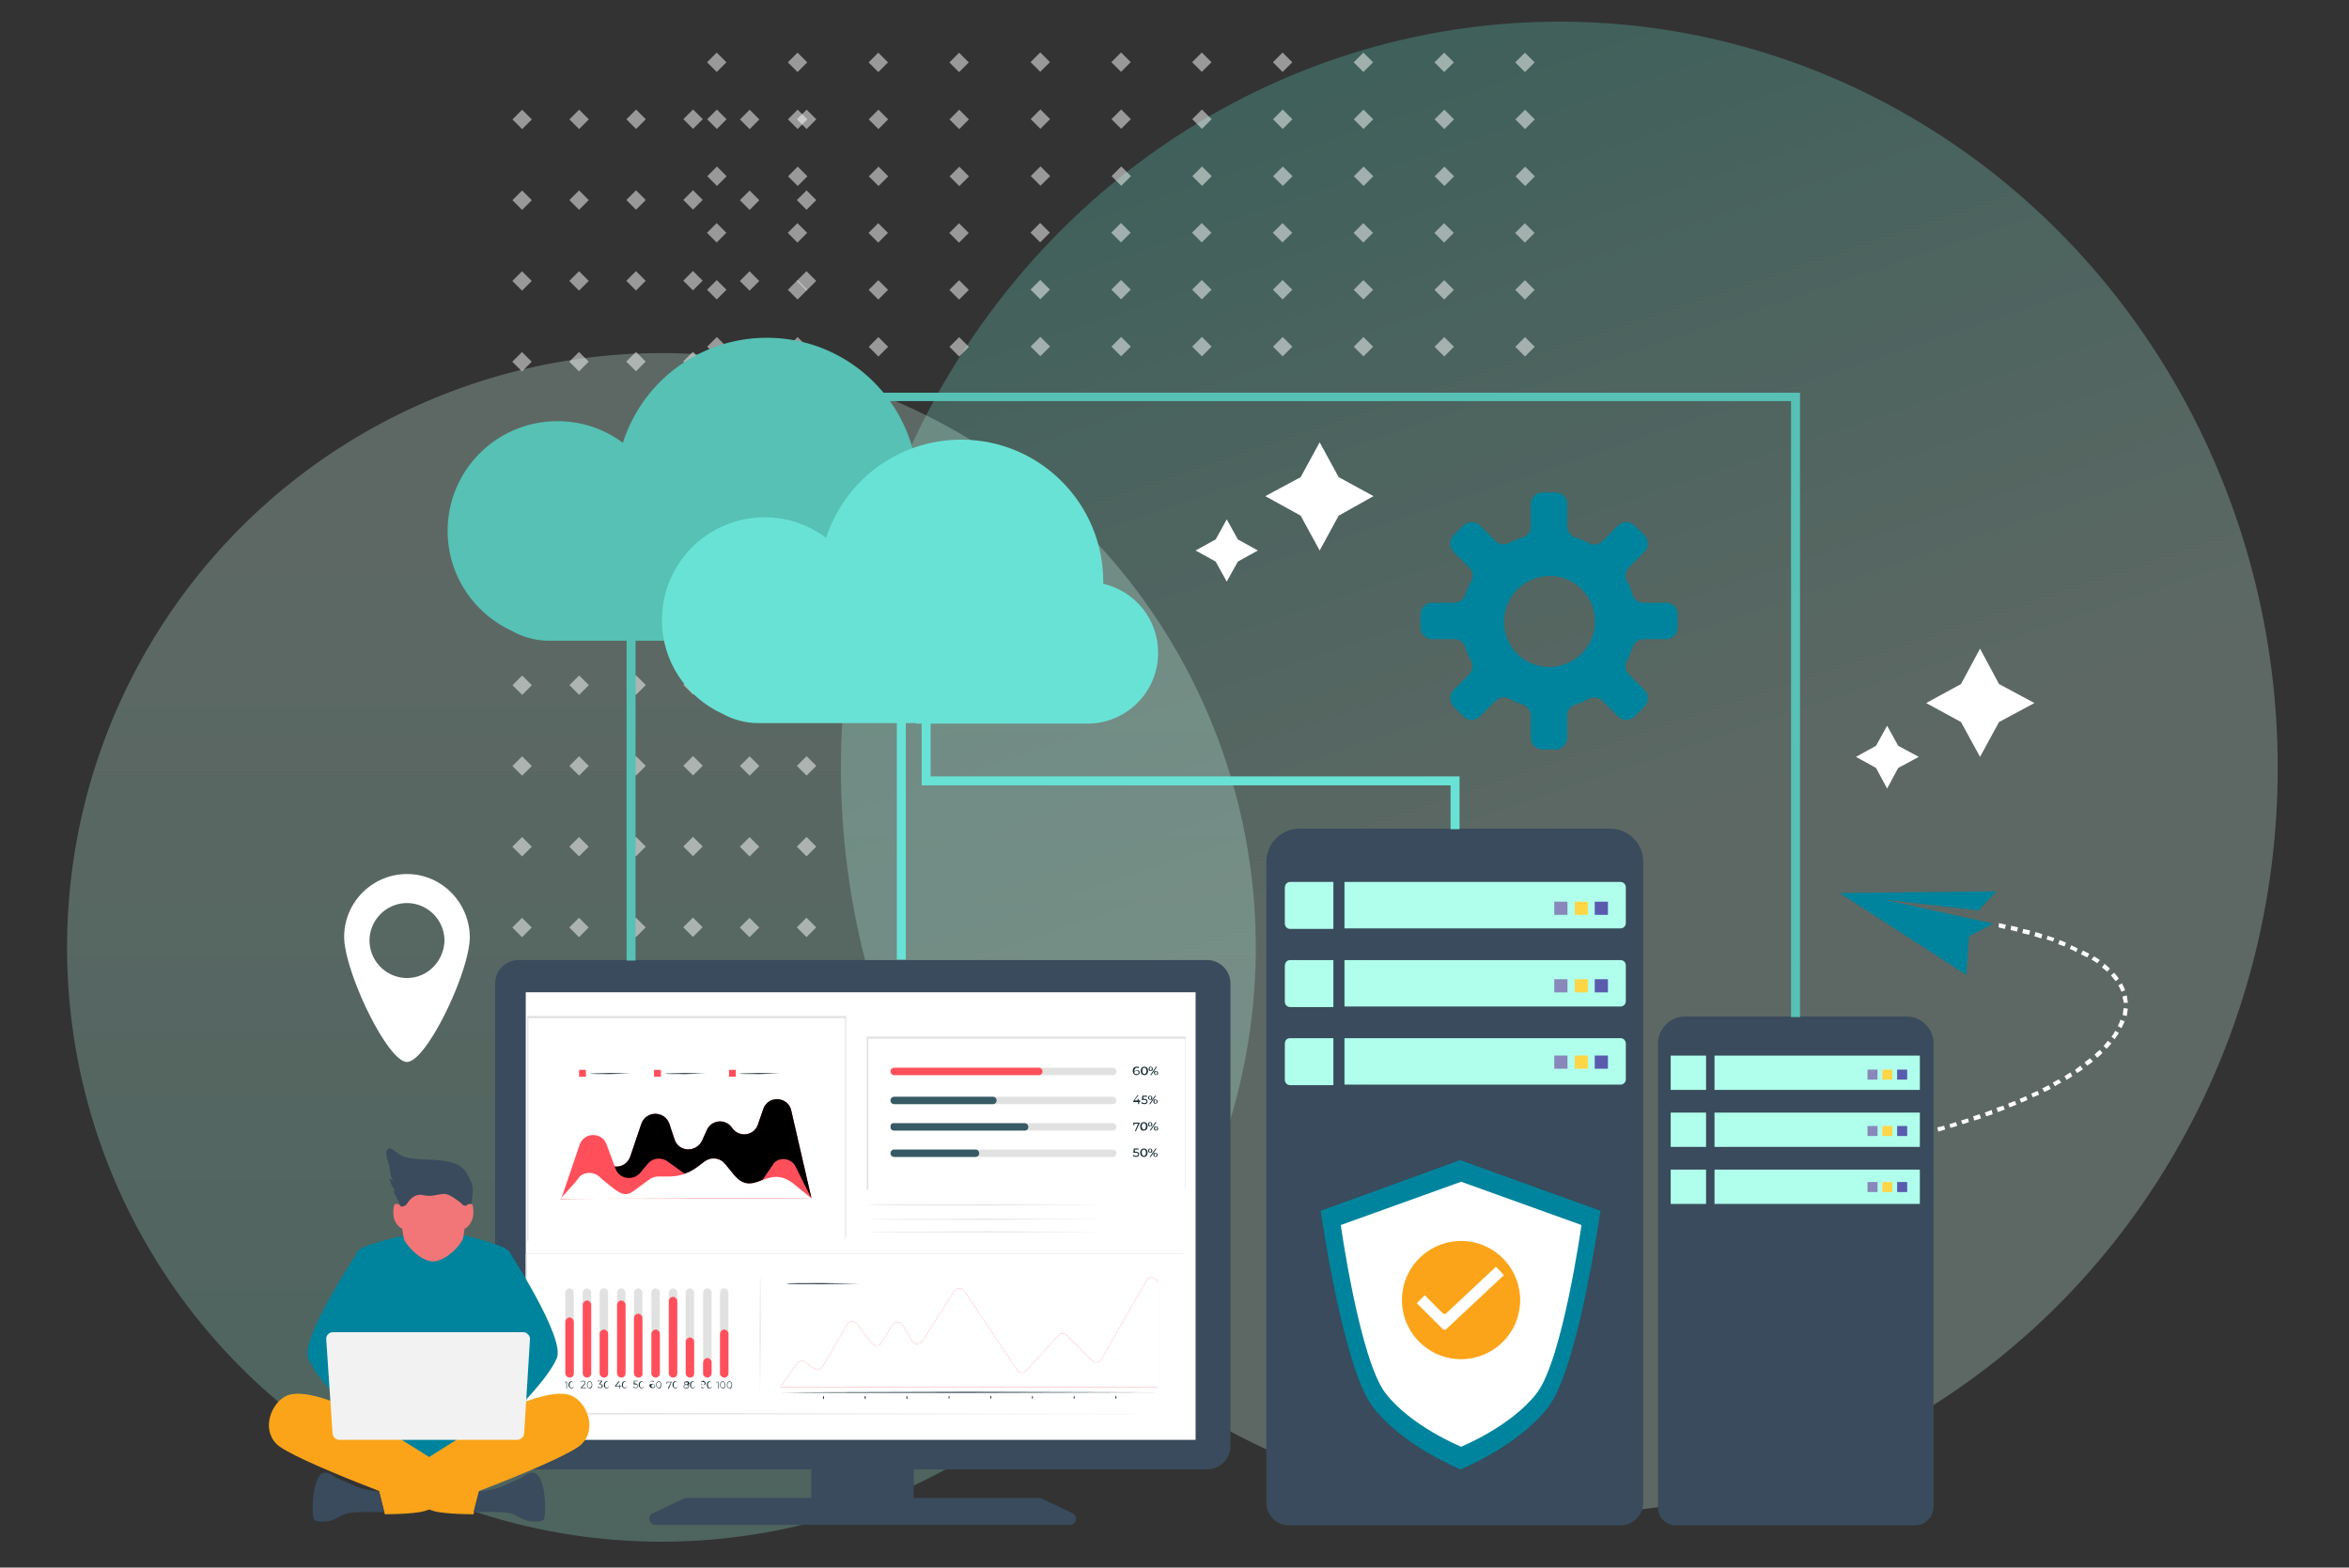 <svg xmlns="http://www.w3.org/2000/svg" xmlns:xlink="http://www.w3.org/1999/xlink" width="445" height="297" xmlns:v="https://vecta.io/nano"><rect width="100%" height="100%" fill="#333333" stroke="none"/><style><![CDATA[.W{fill:#1a2e35}.X{fill:#ff4f5b}.Y{fill:#e1e1e1}.Z{fill:#fff}.a{fill:#5a5bae}.b{fill:#ffd648}.c{fill:#8888ba}.d{fill:#394b5c}.e{fill:#00849d}.f{fill:#375a64}]]></style><linearGradient id="A" gradientUnits="userSpaceOnUse" x1="250.468" y1="11.995" x2="301.124" y2="162.591"><stop offset="0" stop-color="#61deca"/><stop offset=".991" stop-color="#d3ffee"/></linearGradient><ellipse cx="295.4" cy="145.5" rx="136.1" ry="141.4" opacity=".26" fill="url(#A)"/><linearGradient id="B" gradientUnits="userSpaceOnUse" x1="125.26" y1="468.502" x2="125.26" y2="101.795"><stop offset="0" stop-color="#61deca"/><stop offset=".991" stop-color="#d3ffee"/></linearGradient><circle cx="125.3" cy="179.5" r="112.6" opacity=".26" fill="url(#B)"/><g opacity=".5" class="Z"><use xlink:href="#E"/><use xlink:href="#E" x="10.792" y="-0.017"/><use xlink:href="#E" x="21.583" y="-0.038"/><use xlink:href="#E" x="32.305" y="0.015"/><use xlink:href="#E" x="43.095" y="-0.007"/><use xlink:href="#E" x="-10.795" y="0.013"/><use xlink:href="#E" x="-0.01" y="15.304"/><use xlink:href="#E" x="10.783" y="15.287"/><use xlink:href="#E" x="21.574" y="15.265"/><use xlink:href="#E" x="32.296" y="15.318"/><use xlink:href="#E" x="43.086" y="15.297"/><use xlink:href="#E" x="-10.805" y="15.316"/><use xlink:href="#E" x="-0.02" y="30.608"/><use xlink:href="#E" x="10.773" y="30.591"/><use xlink:href="#E" x="21.564" y="30.569"/><use xlink:href="#E" x="32.286" y="30.622"/><use xlink:href="#E" x="43.077" y="30.6"/><use xlink:href="#E" x="-10.814" y="30.619"/><use xlink:href="#E" x="-0.029" y="45.914"/><use xlink:href="#E" x="10.763" y="45.896"/><use xlink:href="#E" x="21.555" y="45.874"/><use xlink:href="#E" x="32.277" y="45.927"/><use xlink:href="#E" x="43.068" y="45.905"/><use xlink:href="#E" x="-10.823" y="45.924"/><use xlink:href="#E" x="0.032" y="61.287"/><use xlink:href="#E" x="10.824" y="61.269"/><use xlink:href="#E" x="21.616" y="61.247"/><use xlink:href="#E" x="32.338" y="61.3"/><use xlink:href="#E" x="43.129" y="61.277"/><use xlink:href="#E" x="-10.761" y="61.297"/><use xlink:href="#E" x="0.022" y="76.591"/><use xlink:href="#E" x="10.814" y="76.573"/><use xlink:href="#E" x="21.607" y="76.551"/><use xlink:href="#E" x="32.329" y="76.604"/><use xlink:href="#E" x="43.12" y="76.581"/><use xlink:href="#E" x="-10.77" y="76.6"/><use xlink:href="#E" x="0.012" y="91.895"/><use xlink:href="#E" x="10.805" y="91.877"/><use xlink:href="#E" x="21.597" y="91.855"/><use xlink:href="#E" x="32.319" y="91.908"/><use xlink:href="#E" x="43.111" y="91.884"/><use xlink:href="#E" x="-10.779" y="91.904"/><use xlink:href="#E" x="0.002" y="107.201"/><use xlink:href="#E" x="10.795" y="107.183"/><use xlink:href="#E" x="21.588" y="107.16"/><use xlink:href="#E" x="32.31" y="107.213"/><use xlink:href="#E" x="43.102" y="107.19"/><use xlink:href="#E" x="-10.789" y="107.209"/><use xlink:href="#E" x="-0.007" y="122.503"/><use xlink:href="#E" x="10.785" y="122.485"/><use xlink:href="#E" x="21.579" y="122.462"/><use xlink:href="#E" x="32.3" y="122.515"/><use xlink:href="#E" x="43.093" y="122.491"/><use xlink:href="#E" x="-10.798" y="122.51"/><use xlink:href="#E" x="0.01" y="-15.303"/><use xlink:href="#E" x="10.803" y="-15.32"/><use xlink:href="#E" x="21.593" y="-15.341"/><use xlink:href="#E" x="32.315" y="-15.288"/><use xlink:href="#E" x="43.105" y="-15.309"/><use xlink:href="#E" x="-10.786" y="-15.29"/><use xlink:href="#E" x="-0.017" y="137.807"/><use xlink:href="#E" x="10.776" y="137.789"/><use xlink:href="#E" x="21.569" y="137.766"/><use xlink:href="#E" x="32.291" y="137.819"/><use xlink:href="#E" x="43.084" y="137.794"/><use xlink:href="#E" x="-10.807" y="137.814"/></g><g opacity=".5" class="Z"><use xlink:href="#E" x="163.91" y="-15.302"/><use xlink:href="#E" x="163.927" y="-4.51"/><use xlink:href="#E" x="163.87" y="6.206"/><use xlink:href="#E" x="163.887" y="16.999"/><use xlink:href="#E" x="163.901" y="27.785"/><use xlink:href="#E" x="163.885" y="-26.102"/><use xlink:href="#E" x="148.604" y="-15.314"/><use xlink:href="#E" x="148.622" y="-4.521"/><use xlink:href="#E" x="148.564" y="6.195"/><use xlink:href="#E" x="148.582" y="16.987"/><use xlink:href="#E" x="148.596" y="27.773"/><use xlink:href="#E" x="148.58" y="-26.113"/><use xlink:href="#E" x="133.3" y="-15.323"/><use xlink:href="#E" x="133.318" y="-4.531"/><use xlink:href="#E" x="133.261" y="6.186"/><use xlink:href="#E" x="133.279" y="16.978"/><use xlink:href="#E" x="133.293" y="27.764"/><use xlink:href="#E" x="133.277" y="-26.123"/><use xlink:href="#E" x="117.996" y="-15.333"/><use xlink:href="#E" x="118.014" y="-4.54"/><use xlink:href="#E" x="117.957" y="6.176"/><use xlink:href="#E" x="117.975" y="16.969"/><use xlink:href="#E" x="117.99" y="27.755"/><use xlink:href="#E" x="117.973" y="-26.132"/><use xlink:href="#E" x="102.694" y="-15.341"/><use xlink:href="#E" x="102.711" y="-4.548"/><use xlink:href="#E" x="102.655" y="6.169"/><use xlink:href="#E" x="102.673" y="16.961"/><use xlink:href="#E" x="102.688" y="27.748"/><use xlink:href="#E" x="102.671" y="-26.14"/><use xlink:href="#E" x="87.389" y="-15.352"/><use xlink:href="#E" x="87.406" y="-4.56"/><use xlink:href="#E" x="87.35" y="6.158"/><use xlink:href="#E" x="87.368" y="16.95"/><use xlink:href="#E" x="87.383" y="27.737"/><use xlink:href="#E" x="87.366" y="-26.15"/><use xlink:href="#E" x="72.014" y="-15.291"/><use xlink:href="#E" x="72.032" y="-4.499"/><use xlink:href="#E" x="71.976" y="6.219"/><use xlink:href="#E" x="71.994" y="17.011"/><use xlink:href="#E" x="72.009" y="27.799"/><use xlink:href="#E" x="71.992" y="-26.089"/><use xlink:href="#E" x="56.71" y="-15.301"/><use xlink:href="#E" x="56.728" y="-4.508"/><use xlink:href="#E" x="56.672" y="6.21"/><use xlink:href="#E" x="56.69" y="17.002"/><use xlink:href="#E" x="56.706" y="27.79"/><use xlink:href="#E" x="56.688" y="-26.098"/><use xlink:href="#E" x="41.407" y="-15.309"/><use xlink:href="#E" x="41.424" y="-4.517"/><use xlink:href="#E" x="41.369" y="6.202"/><use xlink:href="#E" x="41.387" y="16.994"/><use xlink:href="#E" x="41.403" y="27.782"/><use xlink:href="#E" x="41.386" y="-26.106"/><use xlink:href="#E" x="179.212" y="-15.295"/><use xlink:href="#E" x="179.23" y="-4.502"/><use xlink:href="#E" x="179.172" y="6.214"/><use xlink:href="#E" x="179.19" y="17.006"/><use xlink:href="#E" x="179.203" y="27.791"/><use xlink:href="#E" x="179.187" y="-26.095"/><use xlink:href="#E" x="26.102" y="-15.32"/><use xlink:href="#E" x="26.12" y="-4.527"/><use xlink:href="#E" x="26.065" y="6.191"/><use xlink:href="#E" x="26.083" y="16.983"/><use xlink:href="#E" x="26.099" y="27.772"/><use xlink:href="#E" x="26.081" y="-26.116"/></g><path d="M315.6 114.2h-4.2a2.16 2.16 0 0 1-2.1-1.5c-.3-.9-.6-1.8-1.1-2.6-.4-.9-.3-1.9.4-2.6l2.9-2.9a2.23 2.23 0 0 0 0-3.2l-1.8-1.8a2.23 2.23 0 0 0-3.2 0l-2.9 2.9c-.7.7-1.7.9-2.6.4-.8-.4-1.7-.8-2.6-1.1s-1.5-1.2-1.5-2.1v-4.2a2.22 2.22 0 0 0-2.2-2.2h-2.5a2.22 2.22 0 0 0-2.2 2.2v4.2a2.16 2.16 0 0 1-1.5 2.1c-.9.3-1.8.6-2.6 1.1-.9.4-1.9.3-2.6-.4l-2.9-2.9a2.23 2.23 0 0 0-3.2 0l-1.8 1.8a2.23 2.23 0 0 0 0 3.2l2.9 2.9c.7.7.9 1.7.4 2.6-.4.8-.8 1.7-1.1 2.6s-1.2 1.5-2.1 1.5h-4.2a2.22 2.22 0 0 0-2.2 2.2v2.5a2.22 2.22 0 0 0 2.2 2.2h4.2a2.16 2.16 0 0 1 2.1 1.5c.3.9.6 1.8 1.1 2.6.4.9.3 1.9-.4 2.6l-2.9 2.9a2.23 2.23 0 0 0 0 3.2l1.8 1.8a2.23 2.23 0 0 0 3.2 0l2.9-2.9c.7-.7 1.7-.9 2.6-.4.8.4 1.7.8 2.6 1.1s1.5 1.2 1.5 2.1v4.2a2.22 2.22 0 0 0 2.2 2.2h2.5a2.22 2.22 0 0 0 2.2-2.2v-4.2a2.16 2.16 0 0 1 1.5-2.1c.9-.3 1.8-.6 2.6-1.1.9-.4 1.9-.3 2.6.4l2.9 2.9a2.23 2.23 0 0 0 3.2 0l1.8-1.8a2.23 2.23 0 0 0 0-3.2l-2.9-2.9c-.7-.7-.9-1.7-.4-2.6.4-.8.8-1.7 1.1-2.6s1.2-1.5 2.1-1.5h4.2a2.22 2.22 0 0 0 2.2-2.2v-2.5c.1-1.2-.9-2.2-2.2-2.2zm-13.6 5.2c-.6 3.4-3.4 6.1-6.8 6.8-6.1 1.2-11.3-4.1-10.1-10.1.6-3.4 3.4-6.1 6.8-6.8 6-1.2 11.2 4 10.1 10.1zm73.4 49.5l-26.9.3 24 15.5.5-7.3 4.6-2.4-20.9-4.6 18.1 2.1 1.3-1.4 2.1-2.2z" class="e"/><path d="M384.6 176.3l-.2.8-1.3-.3.2-.8 1.3.3zm-3.6-.9l1.3.3-.2.8-1.2-.3zm-2.3-.5l1.3.3-.2.8-1.2-.3zm11.2 4l.3-.8 1.2.5-.3.7zm-2-1.6c.4.1.8.3 1.3.4l-.3.7c-.4-.2-.8-.3-1.2-.4l.2-.7zm-1-.3l-.2.8c-.4-.1-.8-.3-1.3-.4l.2-.8c.5.1.9.3 1.3.4zm9.8 4.2c.4.2.8.5 1.1.7l-.5.6c-.4-.3-.7-.5-1.1-.7l.5-.6zm-.9-.5l-.4.7-1.2-.6.4-.7 1.2.6zm-3.7-.9l.3-.7 1.2.6-.3.7c-.4-.3-.8-.5-1.2-.6zm9.2 6.9l.7-.4.6 1.3-.7.3c-.2-.5-.4-.9-.6-1.2zm-1.4-1.9l.6-.5c.3.3.6.7.9 1.1l-.6.5-.9-1.1zm-1.7-1.5l.5-.7 1 .9-.5.6zm4.3 10.2l-.6 1.3-.7-.4c.2-.4.4-.8.5-1.2l.8.3zm-.2-2.5l.8.1-.1.7c0 .2-.1.5-.1.7l-.8-.2c.1-.2.1-.4.1-.6l.1-.7zm-.1-1.6l-.1-.6.8-.2.1.7c0 .2.1.5.1.7h-.8c0-.2 0-.4-.1-.6zm-3.9 10.1c-.3.3-.6.6-1 .9l-.5-.6c.3-.3.6-.6 1-.9l.5.6zm1.7-1.8l-.9 1-.6-.5.8-1zm.7-2.4l.7.4-.8 1.2-.6-.5.4-.5zm-8.1 8.6l-1.1.7-.4-.7 1.1-.7zm2-1.3l-1.1.7-.4-.6 1-.8zm1.9-1.5c-.3.3-.7.5-1.1.8l-.5-.6c.3-.3.7-.5 1-.8l.6.6zm-10.5 5.6l.3.7-1.2.5-.3-.7zm2.5-.4l-1.2.6-.4-.7 1.2-.6.4.7zm2-1.2c-.4.2-.8.4-1.2.7l-.4-.7 1.1-.6.5.6zm-11 4.4l.3.7-1.3.5-.3-.8zm2.2-.9l.3.7-1.3.5-.3-.7zm2.1-.9l.3.7-1.2.5-.3-.7zm-11 4.2l.2.7-1.2.4-.3-.7zm2.2-.8l.3.8-1.3.4-.2-.8zm2.3-.8l.2.8-1.2.4-.3-.7zm-11.3 3.6l.2.8-1.3.3-.2-.7zm2.3-.6l.2.7-1.3.4-.2-.8zm2.2-.7l.3.7-1.3.4-.2-.7zm-12.7 3.3l1.3-.2.2.7-1.3.3zm3.6-.8l.2.8-1.3.3-.2-.8zm2.3-.6l.2.8-1.3.3-.2-.7z" fill-rule="evenodd" class="Z"/><g class="d"><path d="M228.7 278.4H98.2c-2.4 0-4.4-2-4.4-4.4v-87.7c0-2.4 2-4.4 4.4-4.4h130.5c2.4 0 4.4 2 4.4 4.4V274c0 2.4-2 4.4-4.4 4.4z"/><path d="M203.2 286.7l-5.9-2.8c-.2-.1-.3-.1-.5-.1h-23.7v-5.5h-19.4v5.5h-23.6c-.2 0-.3 0-.5.1l-5.9 2.8c-1.1.5-.8 2.2.5 2.2h78.4c1.3.1 1.7-1.6.6-2.2z"/></g><linearGradient id="C" gradientUnits="userSpaceOnUse" x1="99.624" y1="230.37" x2="226.478" y2="230.37"><stop offset="0" stop-color="#fff"/></linearGradient><path d="M99.6 188h126.9v84.8H99.6z" fill="url(#C)"/><path d="M224.1 267.9v-30.3H99.7l.1-.1v30.3l-.1-.1 124.4.2-124.5.1v-30.5h124.5v30.4zm-64-32.8v-42.3l.1.1H100l.1-.1v42.4l-.1-.1h43.4-43.5v-42.6h60.4v41.7c-.2.6-.2.9-.2.9z" class="Y"/><use xlink:href="#F" class="X"/><use xlink:href="#F" opacity=".3"/><g class="X"><path d="M106.3 227.2l3.5-10.3c.8-2.4 4.2-2.5 5.1-.1l1.7 4.6c.7 2 3.3 2.4 4.7.8l1.4-1.7c.9-1.1 2.5-1.3 3.7-.5l3.2 2.3c.5.3 1 .5 1.6.5h4c.6 0 1.1.2 1.6.5l3 2.2c1.2.9 3 .6 3.8-.7l2.8-4.1c0-.1.1-.1.1-.2 1.1-1.4 3.4-1.1 4.2.5l3 6c.1.1-47.4 0-47.4.2z"/><use xlink:href="#G"/></g><use xlink:href="#G" opacity=".3" class="Z"/><path d="M119.4 203.4l-3.8.1c-2.1 0-3.8 0-3.8-.1l3.8-.1 3.8.1z" class="W"/><path d="M109.7 202.7h1.3v1.3h-1.3z" class="X"/><path d="M133.6 203.4l-3.8.1c-2.1 0-3.8 0-3.8-.1l3.8-.1 3.8.1z" class="W"/><path d="M123.9 202.7h1.3v1.3h-1.3z" class="X"/><path d="M147.7 203.4l-3.8.1c-2.1 0-3.8 0-3.8-.1l3.8-.1 3.8.1z" class="W"/><g class="X"><path d="M138.1 202.7h1.3v1.3h-1.3z"/><use xlink:href="#H"/></g><g class="W"><path d="M219.3 265.2s0-.1 0 0v-1.4l-35.6.1c-17.1 0-31.4 0-35.6-.1h0v1.1-1.1l35.6-.1 35.6.1v1.4c0-.1 0 0 0 0zm-63.3-.1s-.1-.1-.1-.3 0-.3.1-.3c0 0 .1.1.1.3 0 .1 0 .3-.1.3zm7.9 0s-.1-.1-.1-.3 0-.3.1-.3.1.1.1.3c0 .1 0 .3-.1.3zm7.9 0s-.1-.1-.1-.3 0-.3.1-.3c0 0 .1.1.1.3 0 .1 0 .3-.1.3z"/><use xlink:href="#I"/><path d="M187.7 265.1s-.1-.1-.1-.3 0-.3.1-.3.1.1.1.3c-.1.1-.1.3-.1.3z"/><use xlink:href="#I" x="15.8"/><use xlink:href="#I" x="23.7"/><path d="M211.4 265.1s-.1-.1-.1-.3 0-.3.1-.3.1.1.1.3c-.1.1-.1.3-.1.3z"/></g><g class="Y"><path d="M224.5 225.4v-28.7l.1.1h-60.2l.1-.1v28.8l-.1-.1h43.2-43.4v-29h60.4v28.4c-.1.4-.1.6-.1.6z"/><use xlink:href="#J"/><use xlink:href="#J" y="-5.5"/></g><path d="M188.1 209.2h-18.7a.68.68 0 1 1 0-1.4h18.7a.68.68 0 1 1 0 1.4z" class="f"/><g class="W"><path d="M216.1 208.8h-.3v.4h-.2v-.4h-.9v-.2l.8-1.1h.2l-.8 1h.6v-.3h.2v.3h.3v.3z"/><use xlink:href="#K"/><path d="M217.5 208c0-.3.2-.4.4-.4s.4.2.4.4c0 .3-.1.4-.4.4-.2 0-.4-.2-.4-.4zm.6 0c0-.2-.1-.3-.2-.3s-.2.1-.2.3.1.3.2.3.2-.1.2-.3zm.7-.4h.2l-1.1 1.6h-.2l1.1-1.6zm-.3 1.1c0-.3.1-.4.4-.4.2 0 .4.2.4.4 0 .3-.2.4-.4.4-.2.1-.4-.1-.4-.4zm.6 0c0-.2-.1-.3-.2-.3s-.2.1-.2.3.1.3.2.3c.1.1.2-.1.2-.3z"/></g><use xlink:href="#J" y="5" class="Y"/><path d="M194.2 214.2h-24.8c-.5 0-.7-.3-.7-.7s.2-.7.5-.7H194c.5 0 .8.3.8.7a.65.65 0 0 1-.6.7z" class="f"/><g class="W"><path d="M215.9 212.6v.2l-.7 1.5h-.2l.6-1.4h-.7v.3h-.2v-.5h1.2z"/><path d="M216 213.4c0-.5.3-.8.7-.8s.7.3.7.8-.3.8-.7.8c-.4.1-.7-.2-.7-.8zm1.1 0c0-.4-.2-.6-.4-.6-.3 0-.4.2-.4.6s.2.6.4.6.4-.2.4-.6zm.4-.4c0-.3.2-.4.4-.4s.4.2.4.4c0 .3-.1.4-.4.4-.2.1-.4-.1-.4-.4zm.6 0c0-.2-.1-.3-.2-.3s-.2.1-.2.3.1.3.2.3c.1.1.2-.1.2-.3zm.8-.4h.2l-1.1 1.6h-.2l1.1-1.6zm-.3 1.2c0-.3.1-.4.4-.4.2 0 .4.2.4.4 0 .3-.2.4-.4.4-.3 0-.4-.1-.4-.4zm.6 0c0-.2-.1-.3-.2-.3s-.2.1-.2.3.1.3.2.3.2-.1.2-.3z"/></g><use xlink:href="#J" y="10" class="Y"/><path d="M184.8 219.2h-15.4a.68.68 0 1 1 0-1.4h15.4a.68.68 0 1 1 0 1.4z" class="f"/><g class="W"><use xlink:href="#K" x="-1.6" y="10"/><use xlink:href="#L"/><path d="M217.5 218c0-.3.2-.4.4-.4s.4.2.4.4c0 .3-.1.4-.4.4-.2 0-.4-.1-.4-.4zm.6 0c0-.2-.1-.3-.2-.3s-.2.1-.2.3.1.3.2.3.2-.1.2-.3zm.8-.4h.2l-1.1 1.6h-.2l1.1-1.6zm-.4 1.2c0-.3.1-.4.4-.4.2 0 .4.2.4.4 0 .3-.2.4-.4.4s-.4-.2-.4-.4zm.6 0c0-.2-.1-.3-.2-.3s-.2.1-.2.3.1.3.2.3c.2 0 .2-.2.2-.3z"/></g><path d="M196.8 203.7h-27.4a.68.68 0 1 1 0-1.4h27.4a.68.68 0 1 1 0 1.4z" class="X"/><g class="W"><path d="M215.9 203.2c0 .3-.3.5-.6.5-.4 0-.7-.3-.7-.8 0-.6.3-.8.8-.8.2 0 .3 0 .4.1l-.1.2c-.1-.1-.2-.1-.3-.1-.3 0-.5.2-.5.6v.1c.1-.1.3-.2.5-.2.3-.1.5.1.5.4zm-.2 0c0-.2-.1-.3-.4-.3-.2 0-.4.1-.4.3s.1.3.4.3.4-.1.4-.3z"/><use xlink:href="#L" x="0.1" y="-15.5"/><path d="M217.6 202.5c0-.3.2-.4.4-.4s.4.2.4.4c0 .3-.1.4-.4.4-.2.1-.4-.1-.4-.4zm.6 0c0-.2-.1-.3-.2-.3s-.2.1-.2.3.1.3.2.3.2-.1.2-.3zm.8-.4h.2l-1.1 1.6h-.2l1.1-1.6zm-.4 1.2c0-.3.1-.4.4-.4.2 0 .4.2.4.4 0 .3-.2.4-.4.4s-.4-.2-.4-.4zm.6 0c0-.2-.1-.3-.2-.3s-.2.1-.2.3.1.3.2.3c.2 0 .2-.1.2-.3z"/></g><g class="Y"><path d="M209.9 228.3l-22.7.1c-12.5 0-22.7 0-22.7-.1s10.1-.1 22.7-.1l22.7.1zm0 2.7l-22.7.1c-12.5 0-22.7 0-22.7-.1l22.7-.1 22.7.1zm0 2.4l-22.7.1c-12.5 0-22.7 0-22.7-.1l22.7-.1 22.7.1z"/><use xlink:href="#M"/></g><path d="M107.9 261h0c-.4 0-.8-.4-.8-.8v-9.8c0-.4.4-.8.8-.8h0c.4 0 .8.4.8.8v9.8c0 .5-.3.8-.8.8z" class="X"/><g class="W"><path d="M107.4 261.7v1.4h-.1v-1.2h-.3v-.1h.4z"/><use xlink:href="#N"/></g><use xlink:href="#O" class="Y"/><path d="M111.2 261h0c-.4 0-.8-.4-.8-.8v-13c0-.4.4-.8.8-.8h0c.4 0 .8.4.8.8v13c0 .5-.4.8-.8.8z" class="X"/><g class="W"><path d="M111 262.9v.1h-1v-.1l.6-.6c.2-.2.2-.2.2-.3 0-.2-.1-.3-.3-.3s-.3 0-.4.2l-.1-.1c.1-.1.3-.2.5-.2.3 0 .4.1.4.4 0 .1 0 .2-.2.4l-.5.5h.8z"/><use xlink:href="#P"/></g><use xlink:href="#M" x="6.5" class="Y"/><path d="M114.4 261h0c-.4 0-.8-.4-.8-.8v-7.5c0-.4.4-.8.8-.8h0c.4 0 .8.4.8.8v7.5c0 .5-.3.8-.8.8z" class="X"/><path d="M114.2 262.6c0 .2-.2.4-.5.4-.2 0-.4-.1-.5-.2l.1-.1c.1.1.2.2.4.2s.3-.1.3-.3-.1-.3-.4-.3h-.1v-.1l.4-.5h-.7v-.1h.9v.1l-.4.5c.4.1.5.2.5.4zm.2-.2c0-.4.2-.7.5-.7s.5.3.5.7-.2.7-.5.7c-.3-.1-.5-.3-.5-.7zm1 0c0-.4-.2-.6-.4-.6s-.4.2-.4.6.2.6.4.6c.2-.1.4-.3.4-.6z" class="W"/><use xlink:href="#O" x="6.5" class="Y"/><path d="M117.7 261h0c-.4 0-.8-.4-.8-.8v-13c0-.4.4-.8.8-.8h0c.4 0 .8.4.8.8v13c0 .5-.4.8-.8.8z" class="X"/><g class="W"><path d="M117.7 262.7h-.3v.4h-.1v-.4h-.8v-.1l.7-.9h.2l-.7.9h.6v-.3h.1v.3h.3v.1z"/><use xlink:href="#N" x="10.1"/></g><path d="M120.9 261h0c-.4 0-.8-.4-.8-.8v-15.3c0-.4.4-.8.8-.8h0c.4 0 .8.4.8.8v15.3c.1.4-.3.8-.8.8z" class="Y"/><path d="M120.9 261h0c-.4 0-.8-.4-.8-.8v-10.5c0-.4.4-.8.8-.8h0c.4 0 .8.4.8.8v10.5c.1.5-.3.8-.8.8z" class="X"/><g class="W"><path d="M120.9 262.6c0 .2-.2.4-.5.4-.2 0-.4-.1-.5-.2l.1-.1c.1.1.2.2.4.2s.4-.1.4-.3-.1-.3-.5-.3h-.3l.1-.7h.7v.1h-.6v.4h.2c.3.1.5.3.5.5z"/><use xlink:href="#N" x="13.3"/></g><use xlink:href="#M" x="16.3" class="Y"/><path d="M124.2 261h0c-.4 0-.8-.4-.8-.7v-7.5c0-.5.4-.9.8-.9h0c.4 0 .8.4.8.8v7.5c0 .4-.3.8-.8.8z" class="X"/><g class="W"><path d="M124.1 262.6c0 .3-.2.4-.5.4-.4 0-.6-.3-.6-.7 0-.5.3-.7.6-.7.1 0 .2 0 .3.1l-.1.1c-.1 0-.2-.1-.3-.1-.3 0-.5.2-.5.6v.1c.1-.1.2-.2.4-.2.5 0 .7.2.7.4zm-.1 0c0-.2-.1-.3-.3-.3s-.3.1-.3.3c0 .1.1.3.4.3 0 0 .2-.1.2-.3z"/><use xlink:href="#P" x="13.1"/></g><use xlink:href="#O" x="16.3" class="Y"/><path d="M127.5 261h0c-.4 0-.8-.4-.8-.8v-13.7c0-.4.4-.8.8-.8h0c.4 0 .8.4.8.8v13.7c0 .5-.4.8-.8.8z" class="X"/><g class="W"><path d="M127.3 261.7h0l-.6 1.4h-.2l.6-1.2h-.7v.3h-.1v-.4h1z"/><use xlink:href="#N" x="19.7"/></g><use xlink:href="#M" x="22.8" class="Y"/><path d="M130.7 261h0c-.4 0-.8-.4-.8-.8v-6c0-.4.4-.8.8-.8h0c.4 0 .8.4.8.8v6c0 .5-.3.8-.8.8z" class="X"/><g class="W"><path d="M130.5 262.7c0 .2-.2.4-.5.4s-.5-.1-.5-.4c0-.2.1-.3.3-.3-.1-.1-.2-.2-.2-.3 0-.2.2-.4.5-.4s.5.1.5.4c0 .1-.1.2-.2.3.1 0 .1.1.1.3zm-.1 0c0-.2-.1-.3-.4-.3-.2 0-.4.1-.4.3s.1.3.4.3c.3-.1.4-.2.4-.3zm-.4-.4c.2 0 .3-.1.3-.2 0-.2-.1-.2-.3-.2s-.3.1-.3.2.1.2.3.2z"/><use xlink:href="#N" x="23"/></g><use xlink:href="#O" x="22.8" class="Y"/><path d="M134 261h0c-.4 0-.8-.4-.8-.7v-2.1c0-.5.4-.9.8-.9h0c.4 0 .8.4.8.8v2.1c0 .4-.4.8-.8.8z" class="X"/><path d="M133.7 262.3c0 .5-.3.7-.6.7-.1 0-.2 0-.3-.1l.1-.1c.1 0 .2.1.3.1.3 0 .5-.2.5-.6v-.1c-.1.1-.2.2-.4.2-.3 0-.5-.2-.5-.4 0-.3.2-.4.5-.4.2.1.4.3.4.7zm-.2-.2c0-.1-.1-.3-.4-.3-.2 0-.3.1-.3.3s.1.3.3.3c.3 0 .4-.2.4-.3zm.4.3c0-.4.2-.7.5-.7s.5.3.5.7-.2.7-.5.7-.5-.3-.5-.7zm1 0c0-.4-.2-.6-.4-.6s-.4.2-.4.6.2.6.4.6c.2-.1.4-.3.4-.6z" class="W"/><use xlink:href="#M" x="29.3" class="Y"/><path d="M137.2 261h0c-.4 0-.8-.4-.8-.7v-7.5c0-.5.4-.9.8-.9h0c.4 0 .8.4.8.8v7.5c0 .4-.3.8-.8.8z" class="X"/><g class="W"><path d="M136.1 261.7v1.4h-.1v-1.2h-.3v-.1h.4zm.3.7c0-.4.2-.7.5-.7s.5.3.5.7-.2.7-.5.7c-.3-.1-.5-.3-.5-.7zm.9 0c0-.4-.2-.6-.4-.6s-.4.2-.4.6.2.6.4.6c.3-.1.4-.3.4-.6z"/><use xlink:href="#P" x="26.5"/></g><path d="M144 264.2l-.1-11.2.1-11.2c.1 0 .1 5 .1 11.2l-.1 11.2z" class="Y"/><path d="M162.9 243.2l-6.9.1c-3.8 0-6.9 0-6.9-.1s3.1-.1 6.9-.1l6.9.1z" class="W"/><g class="Z"><use xlink:href="#H" opacity=".5"/><path d="M371.5 129.6l-6.6 3.6 6.6 3.6 3.6 6.6 3.6-6.6 6.7-3.6-6.7-3.6-3.6-6.7zm-16.1 11.7l-3.8 2.1 3.8 2.1 2.1 3.9 2.1-3.9 3.9-2.1-3.9-2.1-2.1-3.8zm-109-50.9l-6.7 3.6 6.7 3.7 3.6 6.6 3.6-6.6 6.6-3.7-6.6-3.6-3.6-6.6zm-16.1 11.8l-3.8 2.1 3.8 2.1 2.1 3.8 2.1-3.8 3.8-2.1-3.8-2.1-2.1-3.8zM77.1 165.6c-6.5 0-11.9 5.3-11.9 11.9 0 6.5 8.2 23.7 11.9 23.7S89 184.1 89 177.5c-.1-6.6-5.4-11.9-11.9-11.9zm0 19.7a7.13 7.13 0 0 1-7.1-7.1 7.13 7.13 0 0 1 7.1-7.1 7.13 7.13 0 0 1 7.1 7.1c-.1 3.9-3.2 7.1-7.1 7.1z"/></g><path d="M136 121.2h34.6a14.3 14.3 0 0 0 14.3-14.3h0c0-6.8-4.7-12.5-11-13.9v-.4c0-15.8-12.8-28.6-28.6-28.6A28.58 28.58 0 0 0 118 83.9c-3.5-2.6-7.7-4.1-12.4-4.1-11.5 0-20.8 9.3-20.8 20.8 0 8.4 5 15.6 12.1 18.9a14.59 14.59 0 0 0 7.2 1.9H136z" fill="#56c1b4"/><path d="M307 289h-62.8c-2.4 0-4.3-1.9-4.3-4.3V163.3c0-3.5 2.8-6.3 6.3-6.3H305c3.5 0 6.3 2.8 6.3 6.3v121.4c0 2.3-1.9 4.3-4.3 4.3z" class="d"/><g fill="#b0ffec"><use xlink:href="#Q"/><path d="M244.4 167.1h8.2v8.9h-8.2c-.6 0-1-.5-1-1v-6.8c0-.6.4-1.1 1-1.1z"/><use xlink:href="#Q" y="14.8"/><path d="M244.4 181.9h8.2v8.9h-8.2c-.6 0-1-.5-1-1V183c0-.6.4-1.1 1-1.1z"/><use xlink:href="#Q" y="29.6"/><path d="M244.4 196.7h8.2v8.9h-8.2c-.6 0-1-.5-1-1v-6.8c0-.7.4-1.1 1-1.1z"/></g><path d="M304.613 173.336h-2.5v-2.5h2.5z" class="a"/><path d="M300.831 173.336h-2.5v-2.5h2.5z" class="b"/><path d="M296.949 173.336h-2.5v-2.5h2.5z" class="c"/><path d="M304.613 188.025h-2.5v-2.5h2.5z" class="a"/><path d="M300.831 188.025h-2.5v-2.5h2.5z" class="b"/><path d="M296.949 188.025h-2.5v-2.5h2.5z" class="c"/><path d="M304.613 202.487h-2.5v-2.5h2.5z" class="a"/><path d="M300.831 202.487h-2.5v-2.5h2.5z" class="b"/><path d="M296.949 202.487h-2.5v-2.5h2.5z" class="c"/><path d="M362.8 289h-45.3a3.37 3.37 0 0 1-3.4-3.4v-87.9c0-2.8 2.3-5.1 5.1-5.1h42c2.8 0 5.1 2.3 5.1 5.1v87.9c-.1 1.9-1.6 3.4-3.5 3.4z" class="d"/><path d="M324.8 200h38.9v6.5h-38.9zm-8.3 0h6.7v6.5h-6.7zm8.3 10.8h38.9v6.5h-38.9zm-8.3 0h6.7v6.5h-6.7zm8.3 10.8h38.9v6.5h-38.9zm-8.3 0h6.7v6.5h-6.7z" fill="#b0ffec"/><path d="M361.302 204.552h-1.9v-1.9h1.9z" class="a"/><path d="M358.493 204.552h-1.9v-1.9h1.9z" class="b"/><path d="M355.685 204.552h-1.9v-1.9h1.9z" class="c"/><path d="M361.302 215.234h-1.9v-1.9h1.9z" class="a"/><path d="M358.493 215.234h-1.9v-1.9h1.9z" class="b"/><path d="M355.685 215.234h-1.9v-1.9h1.9z" class="c"/><path d="M361.302 225.851h-1.9v-1.9h1.9z" class="a"/><path d="M358.493 225.851h-1.9v-1.9h1.9z" class="b"/><path d="M355.685 225.851h-1.9v-1.9h1.9z" class="c"/><g fill="#69e2d6"><path d="M173.5 137.1H206c7.4 0 13.4-6 13.4-13.4h0c0-6.4-4.4-11.7-10.4-13.1v-.4c0-14.8-12-26.9-26.9-26.9-12 0-22.1 7.8-25.6 18.6-3.2-2.4-7.3-3.9-11.6-3.9-10.8 0-19.5 8.7-19.5 19.5 0 7.9 4.7 14.6 11.4 17.7 2 1.1 4.3 1.8 6.8 1.8h29.9z"/><path d="M176.3 136.6h-1.7v12.2h100.2v8.3h1.7v-10H176.3zm-6.4 0h1.7v45.2h-1.7z"/></g><path d="M118.7 120.8h1.7V182h-1.7zm47.9-46.4l1.3 1.6h171.4v116.7h1.7V74.4z" fill="#56c1b4"/><path d="M250.2 229.4s4.2 29.8 9.9 37.2 16.6 11.8 16.6 11.8 10.9-4.4 16.6-11.8 9.9-37.2 9.9-37.2l-26.6-9.6-26.4 9.6" class="e"/><path d="M276.8 223.9l-22.8 8.2s3.6 25.6 8.5 31.9 14.3 10.1 14.3 10.1 9.4-3.8 14.3-10.1 8.5-31.9 8.5-31.9l-22.8-8.2z" class="Z"/><circle transform="matrix(.23 -.973 .973 .23 -26.432 459.021)" cx="276.8" cy="246.2" r="11.2" fill="#fba419"/><path d="M274 251.8c-.2.2-.5.2-.7 0l-4.9-4.9 1.5-1.5 3.4 3.4c.2.2.5.2.7 0l9.4-8.8 1.5 1.6-10.9 10.2z" class="Z"/><g class="e"><path d="M67.9 237s-11.1 16.6-9.5 20.4c1.6 3.9 7.7 9.7 7.7 9.7l4.6-1.7s-4.2-6.8-3.8-8.2c.3-1.4 4.4-9.2 4.4-9.2l-3.4-11zm28.4-.1s10.8 16.5 9.2 20.4c-1.6 3.8-7.5 9.6-7.5 9.6l-4.6-1.7 3.9-8.2c.4-1.4-4.4-9-4.4-9l3.4-11.1z"/><path d="M96.5 237.2c-.8-1.6-11.4-3.8-11.4-3.8s-1.7 2-1.9 2c-.1 0-.7 2.3-1.1 3.7-.3-1.4-.9-3.7-1.1-3.7s-2-1.8-2-1.8-10.6 2-11.4 3.6 1.2 36 2.4 36.7 6.3 2 7.9 2.8c1.4.7 3.5.2 4.2.1.7.2 2.1-.4 3.5-1.2 1.6-.9 7.4-2.2 8.5-2.8 1.2-.7 3.2-33.9 2.4-35.6z"/></g><g fill="#fba419"><path d="M63.1 265.6s-5.8-2.4-8.7-1.2-5 6.2-2 9.2 27.7 12.1 29.8 12.7 7.5.6 7.5.6l1.1-4.5c.1 0-18.7-12.9-27.7-16.8z"/><path d="M99.5 265.6s5.8-2.4 8.7-1.2 5 6.2 2 9.2-27.7 12.1-29.8 12.7-7.5.6-7.5.6l-1.1-4.5c-.1 0 18.7-12.9 27.7-16.8z"/></g><g class="d"><path d="M63.5 279.8s-1.1-.8-1.9-.8c-.9 0-1.5 1-1.9 2.5-.5 1.5-.7 6.1-.1 6.5.6.5 2.7.2 2.7.2l1.2-8.4z"/><path d="M72.8 286.5s-6-.2-7.3.3-3.4 2.1-3.9 1 0-8.8 1.9-7.9l4.1 1.8c1.4.6 4.2.9 4.2.9l1 3.9zm26.2-6.7s1.1-.8 1.9-.8c.9 0 1.5 1 1.9 2.5.5 1.5.7 6.1.1 6.5-.6.5-2.7.2-2.7.2l-1.2-8.4z"/><path d="M89.7 286.5s6-.2 7.3.3 3.4 2.1 3.9 1 0-8.8-1.9-7.9l-4.1 1.8c-1.4.6-4.2.9-4.2.9l-1 3.9z"/></g><path d="M98 272.8H64.3c-.7 0-1.2-.5-1.3-1.2l-1.2-17.9c0-.7.5-1.3 1.3-1.3h36c.7 0 1.3.6 1.3 1.3l-1.1 17.9c-.1.7-.7 1.2-1.3 1.2z" fill="#f2f2f2"/><path d="M89.6 228.6a.55.55 0 0 0-.3-.5h-.2c-.4 0-.7.3-1 .5v-.6c.1-3.1-6-2.9-6-2.9s-6.2-.2-6 2.9v.6c-.3-.2-.6-.5-1-.5h-.2c-.2.1-.2.3-.3.5-.1.7-.1 1.4 0 2 .1.7.5 1.3 1 1.8.2.2.4.3.6.4l.3 1.9c.5 1.3 3.2 4.3 5.6 4.3h0c2.4-.1 5.1-3 5.6-4.3.1-.4.2-1.1.3-1.9.2-.1.4-.2.6-.4.5-.5.8-1.1 1-1.8.1-.7.1-1.4 0-2z" fill="#f27677"/><path d="M89.3 228.2c.1-.5.1-1.2.2-1.8s.1-1.1 0-1.7c-.1-.4-.2-.8-.4-1.1-.4-.8-.8-1.7-1.5-2.3-1-.9-2.4-1.2-3.8-1.4-2.4-.3-4.9-.1-7.2-.7-.6-.2-1.2-.7-1.8-1.1-.3-.3-.7-.6-1.1-.5s-.5.5-.5.9c0 .9.4 1.7.6 2.6.1.5.1 1 .2 1.5s.4 1 .8 1.2c-.3-.2-.7-.3-1-.5.1.7.4 1.3.8 1.9.1.1.2.4.1.5h-.1c-.1 0 0 .1 0 .2l1.2 2.3c.1.2 0 .4.3.4s.8-.2.9-.4c.5-.8 1.2-1.6 2.2-1.8.4-.1.9 0 1.3.1.7.1 1.4.1 2.2-.1.5-.1 1.1-.2 1.6-.2.6.1 1.1.4 1.6.7.6.4 1.2.8 1.7 1.3.1.1.2.2.3.2.3 0 .5-.1.7-.3.2 0 .7-.2.7.1z" class="d"/><defs ><path id="E" d="M107.864 37.917l1.838-1.838 1.838 1.838-1.838 1.838z"/><path id="F" d="M106.4 227.1l4.3-6.3c.9-1.3 2.6-1.6 3.9-.7l.6.4c1.5 1.1 3.6.4 4.2-1.4l2.1-6.2c.9-2.5 4.4-2.5 5.3 0l1 3c.8 2.4 4.1 2.5 5.2.2l.9-2c.9-2 3.6-2.2 4.8-.4h0c1.3 1.9 4.2 1.5 4.9-.7l1-2.9c.9-2.6 4.7-2.4 5.3.3l3.8 16.5c0 .2-47.1 0-47.3.2z"/><path id="G" d="M153.8 227.1l-3.7-3c-5-3.7-7.4 3.4-11.4-1.9l-1.4-1.7c-.9-1.1-2.5-1.3-3.7-.5l-1.6 1.2c-1.5 1.1-3.3 1.7-5.2 1.7h-2.1c-.6 0-1.1.2-1.6.5l-3 2.2c-1.2.9-2.1 1-4.1-.6l-2.2-1.8c-1.1-1.3-3.3-1.3-4.2 0-.2.3-.5.6-.7.9l-2.8 3.1c.1-.1 47.7-.2 47.7-.1z"/><path id="H" d="M147.9 262.7l3.1-4.4c.4-.5 1.1-.6 1.6-.2l1.6 1.2c.5.4 1.3.2 1.6-.3l4.7-8.1c.4-.7 1.3-.7 1.8-.1l2.9 3.7c.5.6 1.4.6 1.8-.1l2.1-3.4c.4-.7 1.5-.7 1.9 0l1.8 3.1c.4.7 1.4.7 1.9 0l6.1-9.5c.4-.7 1.4-.7 1.9 0l10 15c.4.6 1.3.7 1.7.1l6.1-6.7c.4-.5 1.2-.5 1.6 0l4.8 4.8c.5.5 1.4.4 1.7-.2l8.6-15c.6-1 2.1-.6 2.1.6v19.6h-71.4z"/><path id="I" d="M179.8 265.1s-.1-.1-.1-.3 0-.3.1-.3c0 0 .1.1.1.3-.1.1-.1.3-.1.3z"/><path id="J" d="M210.8 209.2h-41.4a.68.68 0 1 1 0-1.4h41.4a.68.68 0 1 1 0 1.4z"/><path id="K" d="M217.4 208.7c0 .3-.2.5-.6.5-.2 0-.5-.1-.6-.2l.1-.2c.1.1.3.2.5.2s.4-.1.4-.3-.1-.3-.5-.3h-.4l.1-.8h.9v.2h-.7v.4h.2c.4 0 .6.2.6.5z"/><path id="L" d="M216 218.4c0-.5.3-.8.7-.8s.7.3.7.8-.3.8-.7.8-.7-.3-.7-.8zm1.1 0c0-.4-.2-.6-.4-.6-.3 0-.4.2-.4.6s.2.6.4.6.4-.2.4-.6z"/><path id="M" d="M107.9 261h0c-.4 0-.8-.4-.8-.8v-15.3c0-.4.4-.8.8-.8h0c.4 0 .8.4.8.8v15.3c0 .4-.3.8-.8.8z"/><path id="N" d="M107.7 262.4c0-.4.2-.7.5-.7s.5.3.5.7-.2.7-.5.7c-.2-.1-.5-.3-.5-.7zm1 0c0-.4-.2-.6-.4-.6s-.4.2-.4.6.2.6.4.6c.2-.1.4-.3.4-.6z"/><path id="O" d="M111.2 261h0c-.4 0-.8-.4-.8-.8v-15.3c0-.4.4-.8.8-.8h0c.4 0 .8.4.8.8v15.3c0 .4-.4.8-.8.8z"/><path id="P" d="M111.2 262.4c0-.4.2-.7.5-.7s.5.3.5.7-.2.7-.5.7c-.3-.1-.5-.3-.5-.7zm.9 0c0-.4-.2-.6-.4-.6s-.4.2-.4.6.2.6.4.6c.2-.1.4-.3.4-.6z"/><path id="Q" d="M254.7 167.1H307c.6 0 1 .5 1 1v6.8c0 .6-.5 1-1 1h-52.3v-8.8z"/></defs></svg>